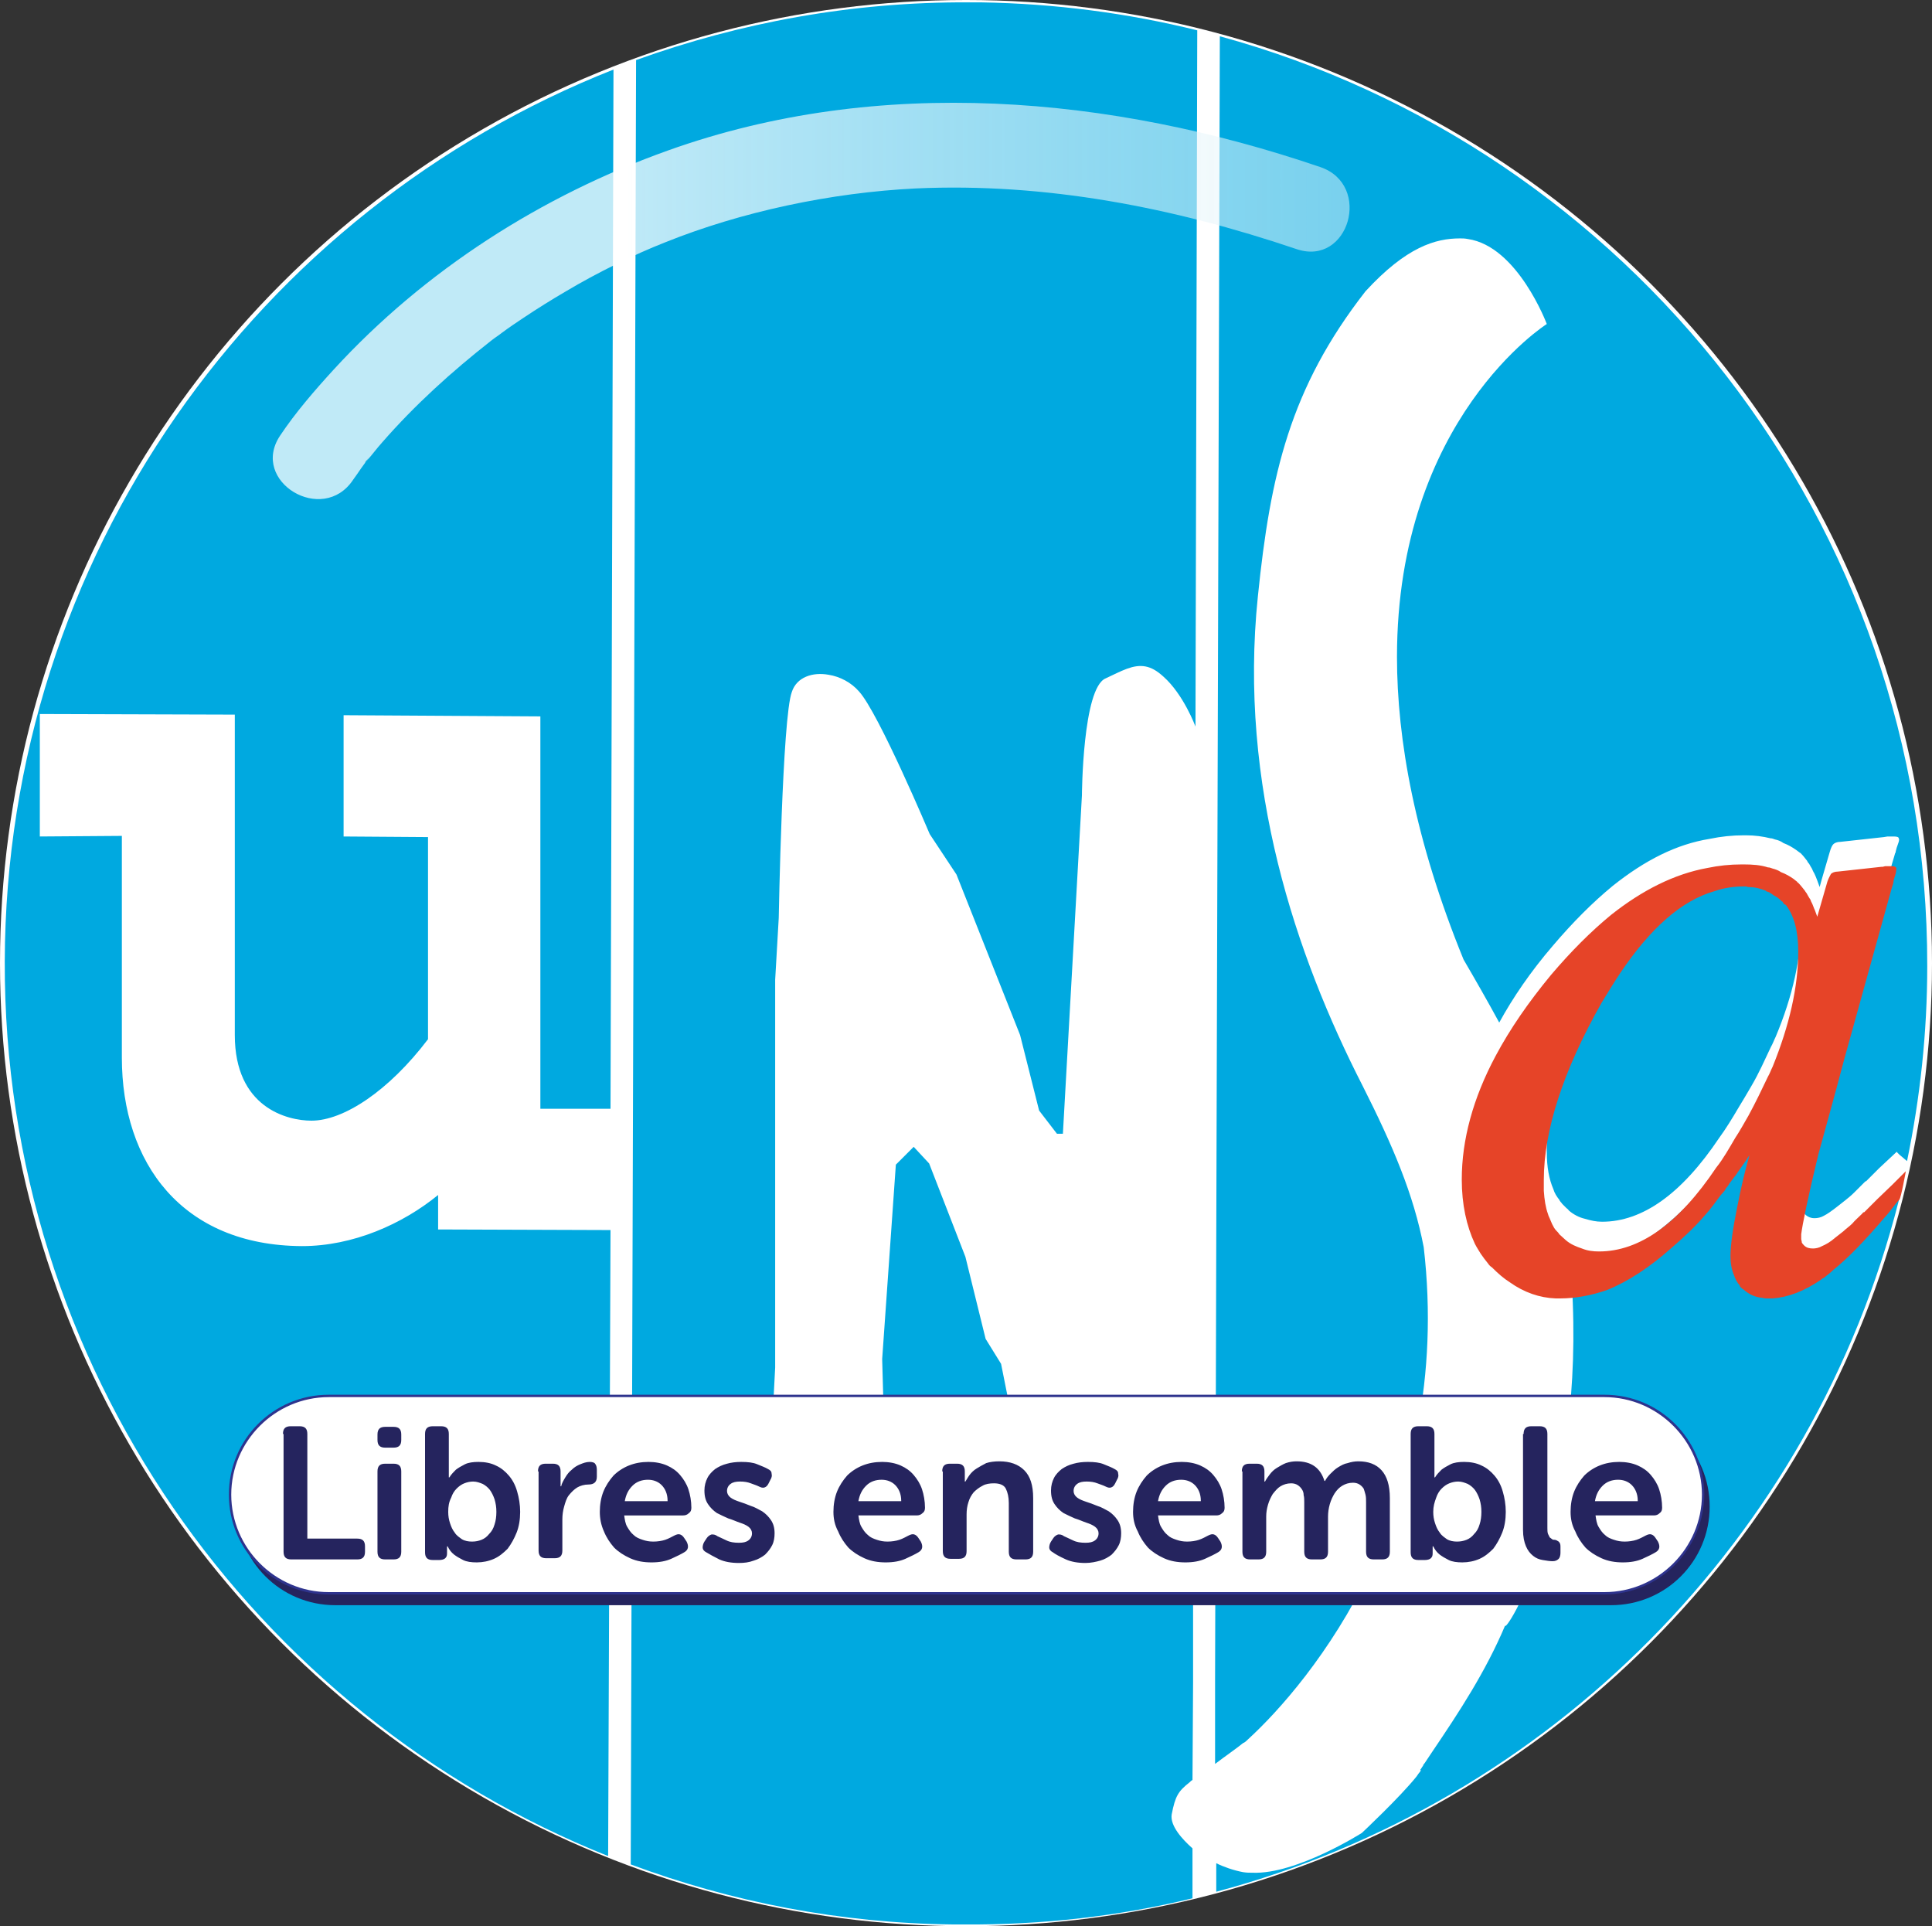 <svg viewBox="0 0 325 324" xmlns="http://www.w3.org/2000/svg" xmlns:xlink="http://www.w3.org/1999/xlink"><rect x="0" y="0" width="325" height="324" fill="#333333" stroke="none"/><linearGradient id="a" x1="32.923%" x2="232.938%" y1="0%" y2="0%"><stop offset="0" stop-color="#fff"/><stop offset="1" stop-color="#a5dbee" stop-opacity=".111"/></linearGradient><g fill="none" fill-rule="evenodd"><g fill-rule="nonzero"><ellipse cx="162.5" cy="162" fill="#fff" rx="162.5" ry="162"/><g fill="#00a9e0"><path d="m286.7 147.2c-5.5 1.7-8.6 3.8-13.6 11.3-1 1.5-2.1 3.3-3.2 5.1-5.8 10.2-8.9 19.1-9.6 26.9-.1 1-.1 2-.1 2.9v.4c0 2.5.4 4.6 1.1 6.2.2.7.6 1.3 1 1.8.1.3.4.5.5.7l.2.2.5.5c.1.1.3.2.4.4.8.7 1.8 1.2 2.7 1.4 1 .3 1.9.5 2.9.5 6.8 0 13.4-4.7 19.7-14.1 1.1-1.5 2.2-3.3 3.2-5 .8-1.3 1.5-2.5 2.2-3.7 1.3-2.2 2.3-4.5 3.3-6.6.3-.5.5-1.1.8-1.7 2.9-6.9 4.3-13.4 4.3-19.4 0-2.7-.4-4.9-1.3-6.5-.3-.6-13.3-1.9-15-1.3z"/><path d="m204.4 282.5v14.2c1.7-1.3 3.6-2.6 4.7-3.5.3-.1.6-.4.8-.6 10.4-9.5 34.7-38.7 29.6-82.8-1.7-8.9-5.2-17.1-10.3-27.2-11.2-21.9-20.9-50.5-17.6-82.3 2.1-20.5 5.4-35 18.1-51.3 6.9-7.5 11.8-8.9 15.9-8.9.4 0 .8 0 1.3.1 8.4 1.2 13.3 14.3 13.3 14.3s-25.2 15.9-25.2 56c0 13.9 3 30.8 11.2 50.9 2.1 3.6 4.1 7.1 6 10.6 2.3-4.2 5.3-8.6 9-12.9 3.4-4 6.7-7.3 10.1-10.1 5.4-4.3 10.7-7 16.3-7.9 1.9-.4 3.8-.6 5.8-.6h.3c1.5 0 2.9.2 4.1.5.3 0 .5.1.8.2.5.1 1 .3 1.4.6.8.3 1.5.7 2.2 1.2.3.2.5.4.7.5.4.4.8.9 1.1 1.3.1.3.3.4.4.6 0 .1.1.1.1.2.1.2.2.3.3.5s.2.5.4.8c.2.4.3.7.5 1.2l.4 1.1.3-1.1 1.4-4.8c.2-.7.4-1.1.6-1.3s.6-.4 1.2-.4l7.3-.8.6-.1h1.1c.5 0 .8.1.8.3.1.1.1.4-.1.9s-.3.9-.4 1.3c0 .1 0 .2-.1.3-.1.4-.3 1-.5 1.7l-7.8 28.1c-1.7 6.1-3.1 11.4-4.3 15.8-1.9 7.7-2.8 12.3-2.9 13.7v.5c0 .2.1.4.1.6.1.2.3.4.4.5.4.3.8.5 1.4.5h.1c.4 0 1-.1 1.5-.4.6-.3 1.3-.8 2.2-1.5l1.4-1.1c.5-.4 1-.8 1.5-1.3l1.7-1.7.2-.2h.1l1.9-1.9.3-.3 3-2.8v.1l.4.4 1.3 1.1c2.2-10.6 3.4-21.6 3.4-32.8.1-74.7-50.3-137.6-119-156.4l-.6 202z"/><path d="m319.4 200.4c-1 1.2-8 6.1-10.6 8.1-.4.4-.9.8-1.3 1.1-.2.1-.3.2-.4.3-.1 0-.2.1-.3.2-2.9 2-5.6 3-8.2 3.2h-.8c-.3 0-.6 0-.9-.1-1-.1-1.8-.4-2.6-1-.2-.1-.4-.3-.6-.5s-.3-.3-.6-.5c0-.2-.2-.4-.3-.5-.3-.4-.5-.9-.7-1.4-.4-.9.3-2.2.3-3.3 0-1.9 1-3.9 1.7-7.4.1-.3.6-1.3.6-1.6.6-3.1 1.9-5.5 2.6-7.7-.5.8-13.5 13.6-15.5 15.4-3.8 3.4-7.5 5.8-11 7.2-2.2.8-4.4 1.3-6.6 1.4-.4 0 .1 2.4.2 2.4 2.3 36.6-10.5 58.1-11.2 57.8v-.1c-3.3 7.8-7.7 14.5-12.3 21.3l-1.2 1.8c-.1.1-.2.3-.3.4v.1c-.2.2-.3.5-.5.7h.1s0 .1-.1.3c-.2.2-.4.5-.6.8-2.8 3.5-9.2 9.5-9.2 9.5s-11 7-18.4 6.7c-.5 0-1 0-1.6-.1-1.6-.3-3.3-.9-4.5-1.5v4.8c56.2-15 100.4-59.6 114.8-116.2.5-1.8 0-1.6 0-1.6zm-118.8 118.9v-8.4c-1.7-1.5-3.8-3.8-3.5-5.7.6-3.1 1.1-3.9 3-5.4.1-.1.3-.3.5-.4l.1-16.5v-17l-.2.2-.2.2-1.9 1.7-1.9 1.3-3.1.4h-2.8l-3.3-.4-4.1-1.5-2.4-2.9-2-3.8v-.1l-.2-.3-5.5-18.5-3-4.3-1.7-8.5-2.6-4.2-3.4-13.8-6.1-15.7-2.6-2.8-3 3-2.3 32.7.9 32.3h-.3l.3.1v2.7l-.1 1.4-1 1.2-2 1.5-3.1 1.4-2.1.4-.6-.1-4.5-.7-4.4-1-2.1-2.1-.5-5.1h-.1l1.6-30.6v-65.2l.6-10.4s.6-33.8 2.2-38c.8-2.5 3.5-3.4 6.2-2.9 1.9.3 3.8 1.3 5.1 2.8 3.3 3.6 11.9 24 11.9 24l4.5 6.8 10.7 27 3.2 12.7 3 3.9h1l3.2-56.9s.1-18.1 4-19.7c2.6-1.2 4.6-2.4 6.7-2 1 .2 1.9.7 3 1.7 3.4 3 5.4 8.4 5.4 8.4v1l.3-118.1c-11.7-2.9-23.9-4.5-36.4-4.704h-2.1c-19.6-.096-38.4 3.404-55.9 9.704l-.9 303.5c16.9 6.3 35.2 9.9 54.3 10.1h1.6c13.4.1 26.3-1.4 38.6-4.4zm-97.9-112.4-29-.1v-5.8c-6 4.9-14.3 8.6-22.9 8.6-20.2-.1-30.3-14-30.3-31.7v-37.3l-13.8.1v-20.6l32.8.1v53.9c0 12.2 8.8 14.4 12.9 14.4 5.4 0 13-5 19.6-13.7v-34l-14.2-.1v-20.4l33.1.2v66h11.8l.5-174.8c-59.8 23.6-102.2 81.8-102.4 150-.2 68.1 41.8 126.6 101.5 150.5z"/></g><path d="m320.6 197-2.2 2.2-2.6 2.5-.3.3-1.9 1.9h-.1c-.1.1-.2.1-.2.2-.7.7-1.3 1.2-1.7 1.7-.5.5-1.1.9-1.5 1.3l-1.4 1.1c-.8.7-1.5 1.1-2.2 1.4-.5.3-1.1.4-1.5.4-.6 0-1.1-.1-1.5-.5-.1-.1-.3-.3-.4-.5 0-.3-.1-.4-.1-.6v-.8c.2-1.6 1.1-6.1 2.9-13.5 1.2-4.4 2.7-9.7 4.3-15.8l7.8-28.1c.2-.8.4-1.3.5-1.7 0-.4.2-.9.4-1.6.1-.5.1-.8.1-.9-.1-.2-.3-.3-.8-.3h-1.1l-.4.1h-.2l-7.3.8c-.6 0-1 .2-1.2.4-.1.2-.4.7-.6 1.3l-1.7 5.9-.4-1.1c-.2-.4-.3-.8-.5-1.2-.2-.3-.2-.6-.4-.8-.1-.2-.2-.3-.3-.5 0-.1-.1-.1-.1-.2-.1-.2-.3-.4-.4-.6-.4-.5-.7-.9-1.1-1.3-.1-.1-.2-.1-.2-.2-.1-.1-.3-.2-.5-.4-.7-.5-1.4-.9-2.2-1.2-.4-.3-1-.5-1.4-.6-.3-.1-.5-.2-.8-.2-1.2-.4-2.6-.5-4.1-.5h-.3c-2 0-3.9.2-5.8.6-5.5 1-10.9 3.7-16.2 7.9-3.4 2.8-6.7 6.1-10.1 10.1-3.8 4.6-6.9 9.1-9.3 13.6-3.8 7.1-5.7 14.1-5.7 20.8 0 4.2.8 7.8 2.2 10.8.3.6.7 1.2 1 1.7.4.6.8 1.1 1.2 1.6.2.3.4.5.7.7 1 1 1.9 1.8 3 2.5 2.4 1.7 5 2.6 7.7 2.7h.8c2.5 0 5.2-.5 7.8-1.4 3.5-1.4 7.2-3.8 11-7.2 2.1-1.8 4-3.6 5.6-5.5.9-1 1.7-2.1 2.5-3.2.3-.3.5-.6.7-.8.1-.2.2-.3.3-.5.2-.2.4-.5.5-.7l.9-1.2c.2-.2.3-.4.5-.7.8-1.1 1.5-2.1 2-2.9-.7 2.4-1.4 5.3-2.1 8.9-.7 3.5-1.1 6.2-1.1 8.1 0 1.2.2 2.3.6 3.2.1.2.1.4.2.5.1.3.3.6.5.9.1.1.3.3.3.5.2.2.4.4.6.5.9.8 1.9 1.3 3.2 1.4.3.1.6.1.9.1h.8c2.6-.2 5.3-1.2 8.2-3.2.1-.1.2-.2.3-.2.2-.1.3-.2.4-.3.4-.3.9-.7 1.3-1.1 2.4-1.9 5.3-4.9 8.7-8.9.5-.5.9-1.1 1.4-1.7.3-.4.6-.8 1-1.2.3-.3 1.1-4.8 1.1-4.8zm-26.5-9.3c-.7 1.2-1.4 2.5-2.2 3.7-1 1.7-2 3.5-3.2 5-6.3 9.4-12.9 14.1-19.7 14.1-1 0-1.9-.1-2.9-.5-.9-.3-1.9-.7-2.7-1.4-.3-.3-.7-.6-1.1-1-.1-.2-.3-.4-.5-.6-.3-.3-.5-.7-.7-1.1-.1-.2-.2-.5-.3-.7-.1-.3-.3-.6-.4-1-.4-1.1-.6-2.4-.7-3.9v-1.8c0-8.3 3.2-18.3 9.7-29.8 1.1-1.8 2.2-3.6 3.2-5.1 5-7.4 10.2-12.1 15.8-13.7 1.7-.6 3.4-.8 5.1-.8 0 0 .4 0 .5.1 1.1 0 2 .2 3 .6.1.1.2.2.4.2.3.1.5.3.7.4.2.2.5.3.8.5.1.1.3.2.4.3.2.2.4.4.6.5.1.3.2.4.5.5 1.4 1.8 2.1 4.4 2.1 7.8 0 6-1.5 12.5-4.3 19.4-.3.6-.5 1.2-.8 1.7-1 2.1-2.1 4.4-3.3 6.6z" fill="#e64428"/></g><path d="m14.4 63.7c.5-.7 1-1.4 1.4-2 .3-.4.5-.7.8-1.1 1.2-1.6-1 1.1.1-.1.9-1 1.7-2.1 2.6-3.1 5.5-6.3 11.7-11.9 18.2-17 .4-.3 1.4-1.1.4-.3.5-.4 1-.7 1.5-1.1 1.2-.9 2.4-1.7 3.6-2.5 2.4-1.6 4.8-3.1 7.2-4.5 5.2-3.1 11.5-6.2 16.6-8.2 12.9-5.2 28-8.4 42.2-9.1 21.9-1 43.4 3.2 64.1 10.2 8.8 3 12.8-10.8 4-13.8-35.2-12-74.2-15.5-109.7-2.8-21.3 7.6-41 20.2-56.3 36.9-3.2 3.5-6.4 7.2-9 11.1-5.1 7.7 7.2 15.1 12.3 7.4z" fill="url(#a)" opacity=".751" transform="translate(45 17)"/><g fill-rule="nonzero"><path d="m271 270h-214.6c-9.2 0-16.6-7.4-16.6-16.6s7.4-16.6 16.6-16.6h214.6c9.2 0 16.6 7.4 16.6 16.6s-7.4 16.6-16.6 16.6z" fill="#25245e"/><path d="m269.8 268h-214.5c-9.2 0-16.6-7.4-16.6-16.6s7.4-16.6 16.6-16.6h214.6c9.2 0 16.6 7.4 16.6 16.6-.1 9.2-7.5 16.6-16.7 16.6z" fill="#fff"/><path d="m269.8 268.2h-214.5c-9.3 0-16.8-7.5-16.8-16.8s7.5-16.8 16.8-16.8h214.6c9.3 0 16.8 7.5 16.8 16.8-.1 9.3-7.6 16.8-16.9 16.8zm-214.5-33.2c-9 0-16.4 7.4-16.4 16.4s7.4 16.4 16.4 16.4h214.6c9 0 16.4-7.4 16.4-16.4s-7.4-16.4-16.4-16.4z" fill="#2e338d"/><path d="m47.6 241.2c0-.9.4-1.3 1.3-1.3h1.5c.9 0 1.3.4 1.3 1.3v17.6h8.4c.9 0 1.3.4 1.3 1.3v.9c0 .9-.4 1.3-1.3 1.3h-11.1c-.9 0-1.3-.4-1.3-1.3v-19.8zm17.2 2.3c-.9 0-1.3-.4-1.3-1.3v-.9c0-.9.4-1.3 1.3-1.3h1.4c.9 0 1.3.4 1.3 1.3v.9c0 .9-.4 1.3-1.3 1.3zm-1.3 4c0-.9.4-1.3 1.3-1.3h1.4c.9 0 1.3.4 1.3 1.3v13.5c0 .9-.4 1.3-1.3 1.3h-1.4c-.9 0-1.3-.4-1.3-1.3zm8-6.3c0-.9.4-1.3 1.3-1.3h1.4c.9 0 1.3.4 1.3 1.3v7.3h.1c.3-.5.7-.9 1.1-1.3.4-.3.9-.6 1.5-.9s1.4-.4 2.3-.4c1.1 0 2.1.2 2.9.6.9.4 1.6 1 2.2 1.7s1.1 1.6 1.4 2.7c.3 1 .5 2.2.5 3.4 0 1.3-.2 2.5-.6 3.5s-.9 1.9-1.5 2.7c-.7.7-1.4 1.3-2.3 1.7s-1.9.6-2.9.6c-.9 0-1.7-.1-2.3-.4s-1.1-.6-1.5-.9c-.5-.4-.8-.8-1.1-1.4h-.1v1.2c0 .4-.1.6-.3.8s-.6.3-1 .3h-1.1c-.9 0-1.3-.4-1.3-1.3zm3.9 13.1c0 .7.1 1.3.3 1.9s.4 1.1.8 1.6c.3.5.8.8 1.2 1.1.5.3 1.1.4 1.7.4s1.1-.1 1.6-.3.9-.5 1.3-1c.4-.4.7-.9.9-1.6.2-.6.3-1.3.3-2.1s-.1-1.4-.3-2.1c-.2-.6-.5-1.2-.8-1.6s-.8-.8-1.2-1c-.5-.2-1-.4-1.6-.4-.5 0-1 .1-1.5.3s-.9.5-1.3.9-.7.9-.9 1.5c-.4.8-.5 1.5-.5 2.4zm15.1-6.8c0-.9.4-1.3 1.3-1.3h1.2c.9 0 1.3.4 1.3 1.3v2.5h.1c.1-.5.4-1 .7-1.5s.6-.9 1.1-1.3c.4-.4.9-.7 1.4-.9s1-.4 1.6-.4c.4 0 .8.1.9.3.2.2.3.6.3 1v1.2c0 .9-.5 1.3-1.4 1.3-.7 0-1.4.2-1.9.5s-1 .8-1.4 1.3-.6 1.2-.8 1.9-.3 1.4-.3 2.2v5.2c0 .9-.4 1.3-1.3 1.3h-1.4c-.9 0-1.3-.4-1.3-1.3v-13.3zm10.4 6.8c0-1.2.2-2.4.6-3.4s1-1.9 1.7-2.7c.7-.7 1.6-1.3 2.6-1.7s2.1-.6 3.3-.6c1.1 0 2.2.2 3.1.6s1.6.9 2.2 1.6 1.1 1.5 1.4 2.4.5 2 .5 3.1c0 .4-.1.7-.4.9-.3.3-.6.4-1 .4h-9.9c.1.7.2 1.4.5 1.9s.6 1 1.1 1.4c.4.4.9.6 1.5.8s1.1.3 1.8.3 1.4-.1 2-.3 1.1-.5 1.5-.7.7-.3 1-.2.5.3.7.6l.4.6c.4.8.3 1.4-.4 1.8-.5.3-1.3.7-2.2 1.1s-2 .6-3.3.6-2.5-.2-3.6-.7-2-1.1-2.7-1.8c-.7-.8-1.3-1.7-1.7-2.7-.5-1.1-.7-2.2-.7-3.3zm11.4-1.9c0-1.1-.4-2-1-2.6s-1.4-.9-2.3-.9c-1 0-1.9.3-2.6 1s-1.1 1.5-1.3 2.6h7.2zm6.5 8.7c-.4-.2-.6-.5-.6-.8s.1-.7.3-1l.4-.6c.2-.3.5-.5.8-.6.3 0 .6 0 1 .3.4.2.9.4 1.5.7s1.3.4 2.1.4c.7 0 1.2-.1 1.6-.4s.6-.7.6-1.2c0-.4-.2-.8-.6-1.1s-.9-.5-1.5-.7-1.2-.5-1.9-.7c-.7-.3-1.3-.6-1.9-.9-.6-.4-1.1-.9-1.5-1.5s-.6-1.3-.6-2.3c0-.8.2-1.5.5-2.1s.8-1.1 1.3-1.5c.6-.4 1.2-.7 2-.9.7-.2 1.5-.3 2.4-.3 1.1 0 2 .1 2.7.4s1.3.5 1.8.8c.4.2.6.4.6.8.1.3 0 .7-.2 1l-.3.6c-.2.4-.4.6-.7.7s-.6 0-1-.2-.8-.3-1.3-.5-1.1-.3-1.8-.3-1.2.1-1.6.4-.6.7-.6 1.2c0 .4.2.8.6 1.1s.9.5 1.5.7 1.2.4 1.9.7c.7.2 1.3.6 1.9.9.6.4 1.1.9 1.5 1.5s.6 1.3.6 2.2c0 .7-.1 1.4-.4 2s-.7 1.1-1.2 1.6c-.5.4-1.2.8-1.9 1-.8.3-1.6.4-2.5.4-1.3 0-2.4-.2-3.3-.6-1-.5-1.7-.9-2.2-1.2zm21.4-6.8c0-1.2.2-2.4.6-3.4s1-1.9 1.7-2.7c.7-.7 1.6-1.3 2.6-1.7s2.1-.6 3.3-.6c1.1 0 2.2.2 3.1.6s1.6.9 2.2 1.6 1.1 1.5 1.4 2.4.5 2 .5 3.1c0 .4-.1.7-.4.9-.3.3-.6.4-1 .4h-9.8c.1.7.2 1.4.5 1.9s.6 1 1.1 1.4c.4.4.9.6 1.5.8s1.1.3 1.8.3 1.4-.1 2-.3 1.1-.5 1.5-.7.7-.3 1-.2.5.3.7.6l.4.6c.4.8.3 1.4-.4 1.8-.5.3-1.3.7-2.2 1.1s-2 .6-3.3.6-2.5-.2-3.6-.7-2-1.1-2.7-1.8c-.7-.8-1.3-1.7-1.7-2.7-.6-1.1-.8-2.2-.8-3.3zm11.4-1.9c0-1.1-.4-2-1-2.6s-1.4-.9-2.3-.9c-1 0-1.9.3-2.6 1s-1.1 1.5-1.3 2.6h7.2zm6.9-4.9c0-.9.4-1.3 1.3-1.3h1.2c.9 0 1.3.4 1.3 1.3v1.7h.1c.2-.3.4-.7.7-1.1s.7-.8 1.2-1.1 1-.6 1.6-.9c.6-.2 1.4-.3 2.2-.3 1.8 0 3.2.5 4.2 1.5s1.5 2.5 1.5 4.7v9c0 .9-.4 1.3-1.3 1.3h-1.5c-.9 0-1.3-.4-1.3-1.3v-8.2c0-1-.2-1.8-.5-2.4s-1-.9-2-.9c-.7 0-1.4.1-1.9.4-.6.3-1.1.7-1.5 1.1-.4.5-.7 1-.9 1.7-.2.6-.3 1.3-.3 2v6.2c0 .9-.4 1.3-1.3 1.3h-1.4c-.9 0-1.3-.4-1.3-1.3v-13.4zm18.6 13.6c-.4-.2-.6-.5-.6-.8s.1-.7.3-1l.4-.6c.2-.3.5-.5.8-.6.3 0 .6 0 1 .3.4.2.9.4 1.5.7s1.3.4 2.1.4c.7 0 1.2-.1 1.6-.4s.6-.7.6-1.2c0-.4-.2-.8-.6-1.1s-.9-.5-1.5-.7-1.2-.5-1.9-.7c-.7-.3-1.3-.6-1.9-.9-.6-.4-1.1-.9-1.5-1.5s-.6-1.3-.6-2.3c0-.8.2-1.5.5-2.1s.8-1.1 1.3-1.5c.6-.4 1.2-.7 2-.9.7-.2 1.5-.3 2.4-.3 1.1 0 2 .1 2.7.4s1.3.5 1.8.8c.4.2.6.4.6.8.1.3 0 .7-.2 1l-.3.6c-.2.4-.4.6-.7.7s-.6 0-1-.2-.8-.3-1.3-.5-1.1-.3-1.8-.3-1.2.1-1.6.4-.6.7-.6 1.2c0 .4.2.8.6 1.1s.9.5 1.5.7 1.2.4 1.9.7c.7.2 1.3.6 1.9.9.6.4 1.1.9 1.5 1.5s.6 1.3.6 2.2c0 .7-.1 1.4-.4 2s-.7 1.1-1.2 1.6c-.5.4-1.2.8-1.9 1s-1.6.4-2.5.4c-1.3 0-2.4-.2-3.3-.6-1.1-.5-1.8-.9-2.2-1.2zm13.5-6.8c0-1.2.2-2.4.6-3.4s1-1.9 1.7-2.7c.7-.7 1.6-1.3 2.6-1.7s2.1-.6 3.3-.6c1.1 0 2.2.2 3.1.6s1.6.9 2.2 1.6 1.1 1.5 1.4 2.4.5 2 .5 3.1c0 .4-.1.7-.4.9-.3.3-.6.4-1 .4h-9.8c.1.7.2 1.4.5 1.9s.6 1 1.1 1.4c.4.4.9.6 1.5.8s1.1.3 1.8.3 1.4-.1 2-.3 1.1-.5 1.5-.7.7-.3 1-.2.5.3.7.6l.4.6c.4.8.3 1.4-.4 1.8-.5.3-1.3.7-2.2 1.1s-2 .6-3.3.6-2.5-.2-3.6-.7-2-1.1-2.7-1.8c-.7-.8-1.3-1.7-1.7-2.7-.6-1.1-.8-2.2-.8-3.3zm11.4-1.9c0-1.1-.4-2-1-2.6s-1.4-.9-2.3-.9c-1 0-1.9.3-2.6 1s-1.1 1.5-1.3 2.6h7.2zm6.9-4.9c0-.9.4-1.3 1.3-1.3h1.2c.9 0 1.3.4 1.3 1.3v1.7h.1c.2-.4.5-.8.8-1.2s.7-.8 1.2-1.1 1-.6 1.5-.8c.6-.2 1.2-.3 1.8-.3 2.5 0 4 1.1 4.7 3.3h.1c.2-.4.5-.8.9-1.2s.8-.8 1.3-1.1 1-.6 1.6-.7c.6-.2 1.2-.3 1.8-.3 1.7 0 3 .5 3.9 1.5s1.4 2.5 1.4 4.7v9c0 .9-.4 1.3-1.3 1.3h-1.4c-.9 0-1.3-.4-1.3-1.3v-8.3c0-.5 0-.9-.1-1.3s-.2-.7-.3-1c-.2-.3-.4-.5-.7-.7s-.7-.3-1.1-.3c-.7 0-1.3.2-1.8.5s-.9.7-1.3 1.3c-.3.5-.6 1.1-.8 1.8s-.3 1.4-.3 2.1v5.9c0 .9-.4 1.3-1.3 1.3h-1.4c-.9 0-1.3-.4-1.3-1.3v-8.3c0-.4 0-.9-.1-1.2 0-.4-.1-.7-.3-1s-.4-.5-.7-.7-.7-.3-1.1-.3c-.7 0-1.3.2-1.8.5s-.9.8-1.3 1.3c-.3.5-.6 1.1-.8 1.8s-.3 1.3-.3 2v5.9c0 .9-.4 1.3-1.3 1.3h-1.4c-.9 0-1.3-.4-1.3-1.3v-13.5zm28.4-6.3c0-.9.4-1.3 1.3-1.3h1.4c.9 0 1.3.4 1.3 1.3v7.3h.1c.3-.5.7-.9 1.1-1.3.4-.3.9-.6 1.5-.9s1.4-.4 2.3-.4c1.1 0 2.1.2 2.9.6.9.4 1.6 1 2.2 1.7s1.1 1.6 1.4 2.7c.3 1 .5 2.2.5 3.4 0 1.3-.2 2.5-.6 3.5s-.9 1.9-1.5 2.7c-.7.7-1.4 1.3-2.3 1.7s-1.9.6-2.9.6c-.9 0-1.7-.1-2.3-.4s-1.1-.6-1.5-.9c-.5-.4-.8-.8-1.1-1.4h-.1v1.2c0 .4-.1.6-.3.8s-.6.3-1 .3h-1.1c-.9 0-1.3-.4-1.3-1.3zm3.8 13.1c0 .7.1 1.3.3 1.9s.4 1.1.8 1.6c.3.5.8.8 1.2 1.1.5.3 1.1.4 1.7.4s1.1-.1 1.6-.3.9-.5 1.3-1c.4-.4.7-.9.9-1.6.2-.6.3-1.3.3-2.1s-.1-1.4-.3-2.1c-.2-.6-.5-1.2-.8-1.6s-.8-.8-1.2-1c-.5-.2-1-.4-1.6-.4-.5 0-1 .1-1.5.3s-.9.5-1.3.9-.7.9-.9 1.5c-.3.8-.5 1.5-.5 2.4zm15.2-13.1c0-.9.4-1.3 1.3-1.3h1.4c.9 0 1.3.4 1.3 1.3v15.8c0 .4 0 .7.1 1l.3.6c.1.1.3.2.4.3s.3.1.4.1c.3 0 .5.2.7.3.2.2.3.4.3.8v1.1c0 .4-.1.8-.3 1s-.5.4-1 .4-1.1-.1-1.7-.2-1.1-.3-1.6-.7-.9-.9-1.2-1.6-.5-1.6-.5-2.8v-16.1h.1zm7.9 13.1c0-1.2.2-2.4.6-3.4s1-1.9 1.7-2.7c.7-.7 1.6-1.3 2.6-1.7s2.1-.6 3.3-.6c1.1 0 2.2.2 3.1.6s1.6.9 2.2 1.6 1.1 1.5 1.4 2.4.5 2 .5 3.1c0 .4-.1.7-.4.9-.3.3-.6.4-1 .4h-9.8c.1.7.2 1.4.5 1.9s.6 1 1.1 1.4c.4.4.9.6 1.5.8s1.1.3 1.8.3 1.4-.1 2-.3 1.1-.5 1.5-.7.7-.3 1-.2.5.3.7.6l.4.6c.4.8.3 1.4-.4 1.8-.5.3-1.3.7-2.2 1.1s-2 .6-3.3.6-2.5-.2-3.6-.7-2-1.1-2.7-1.8c-.7-.8-1.3-1.7-1.7-2.7-.6-1.1-.8-2.2-.8-3.3zm11.3-1.9c0-1.1-.4-2-1-2.6s-1.4-.9-2.3-.9c-1 0-1.9.3-2.6 1s-1.1 1.5-1.3 2.6h7.2z" fill="#25245e"/></g></g></svg>
